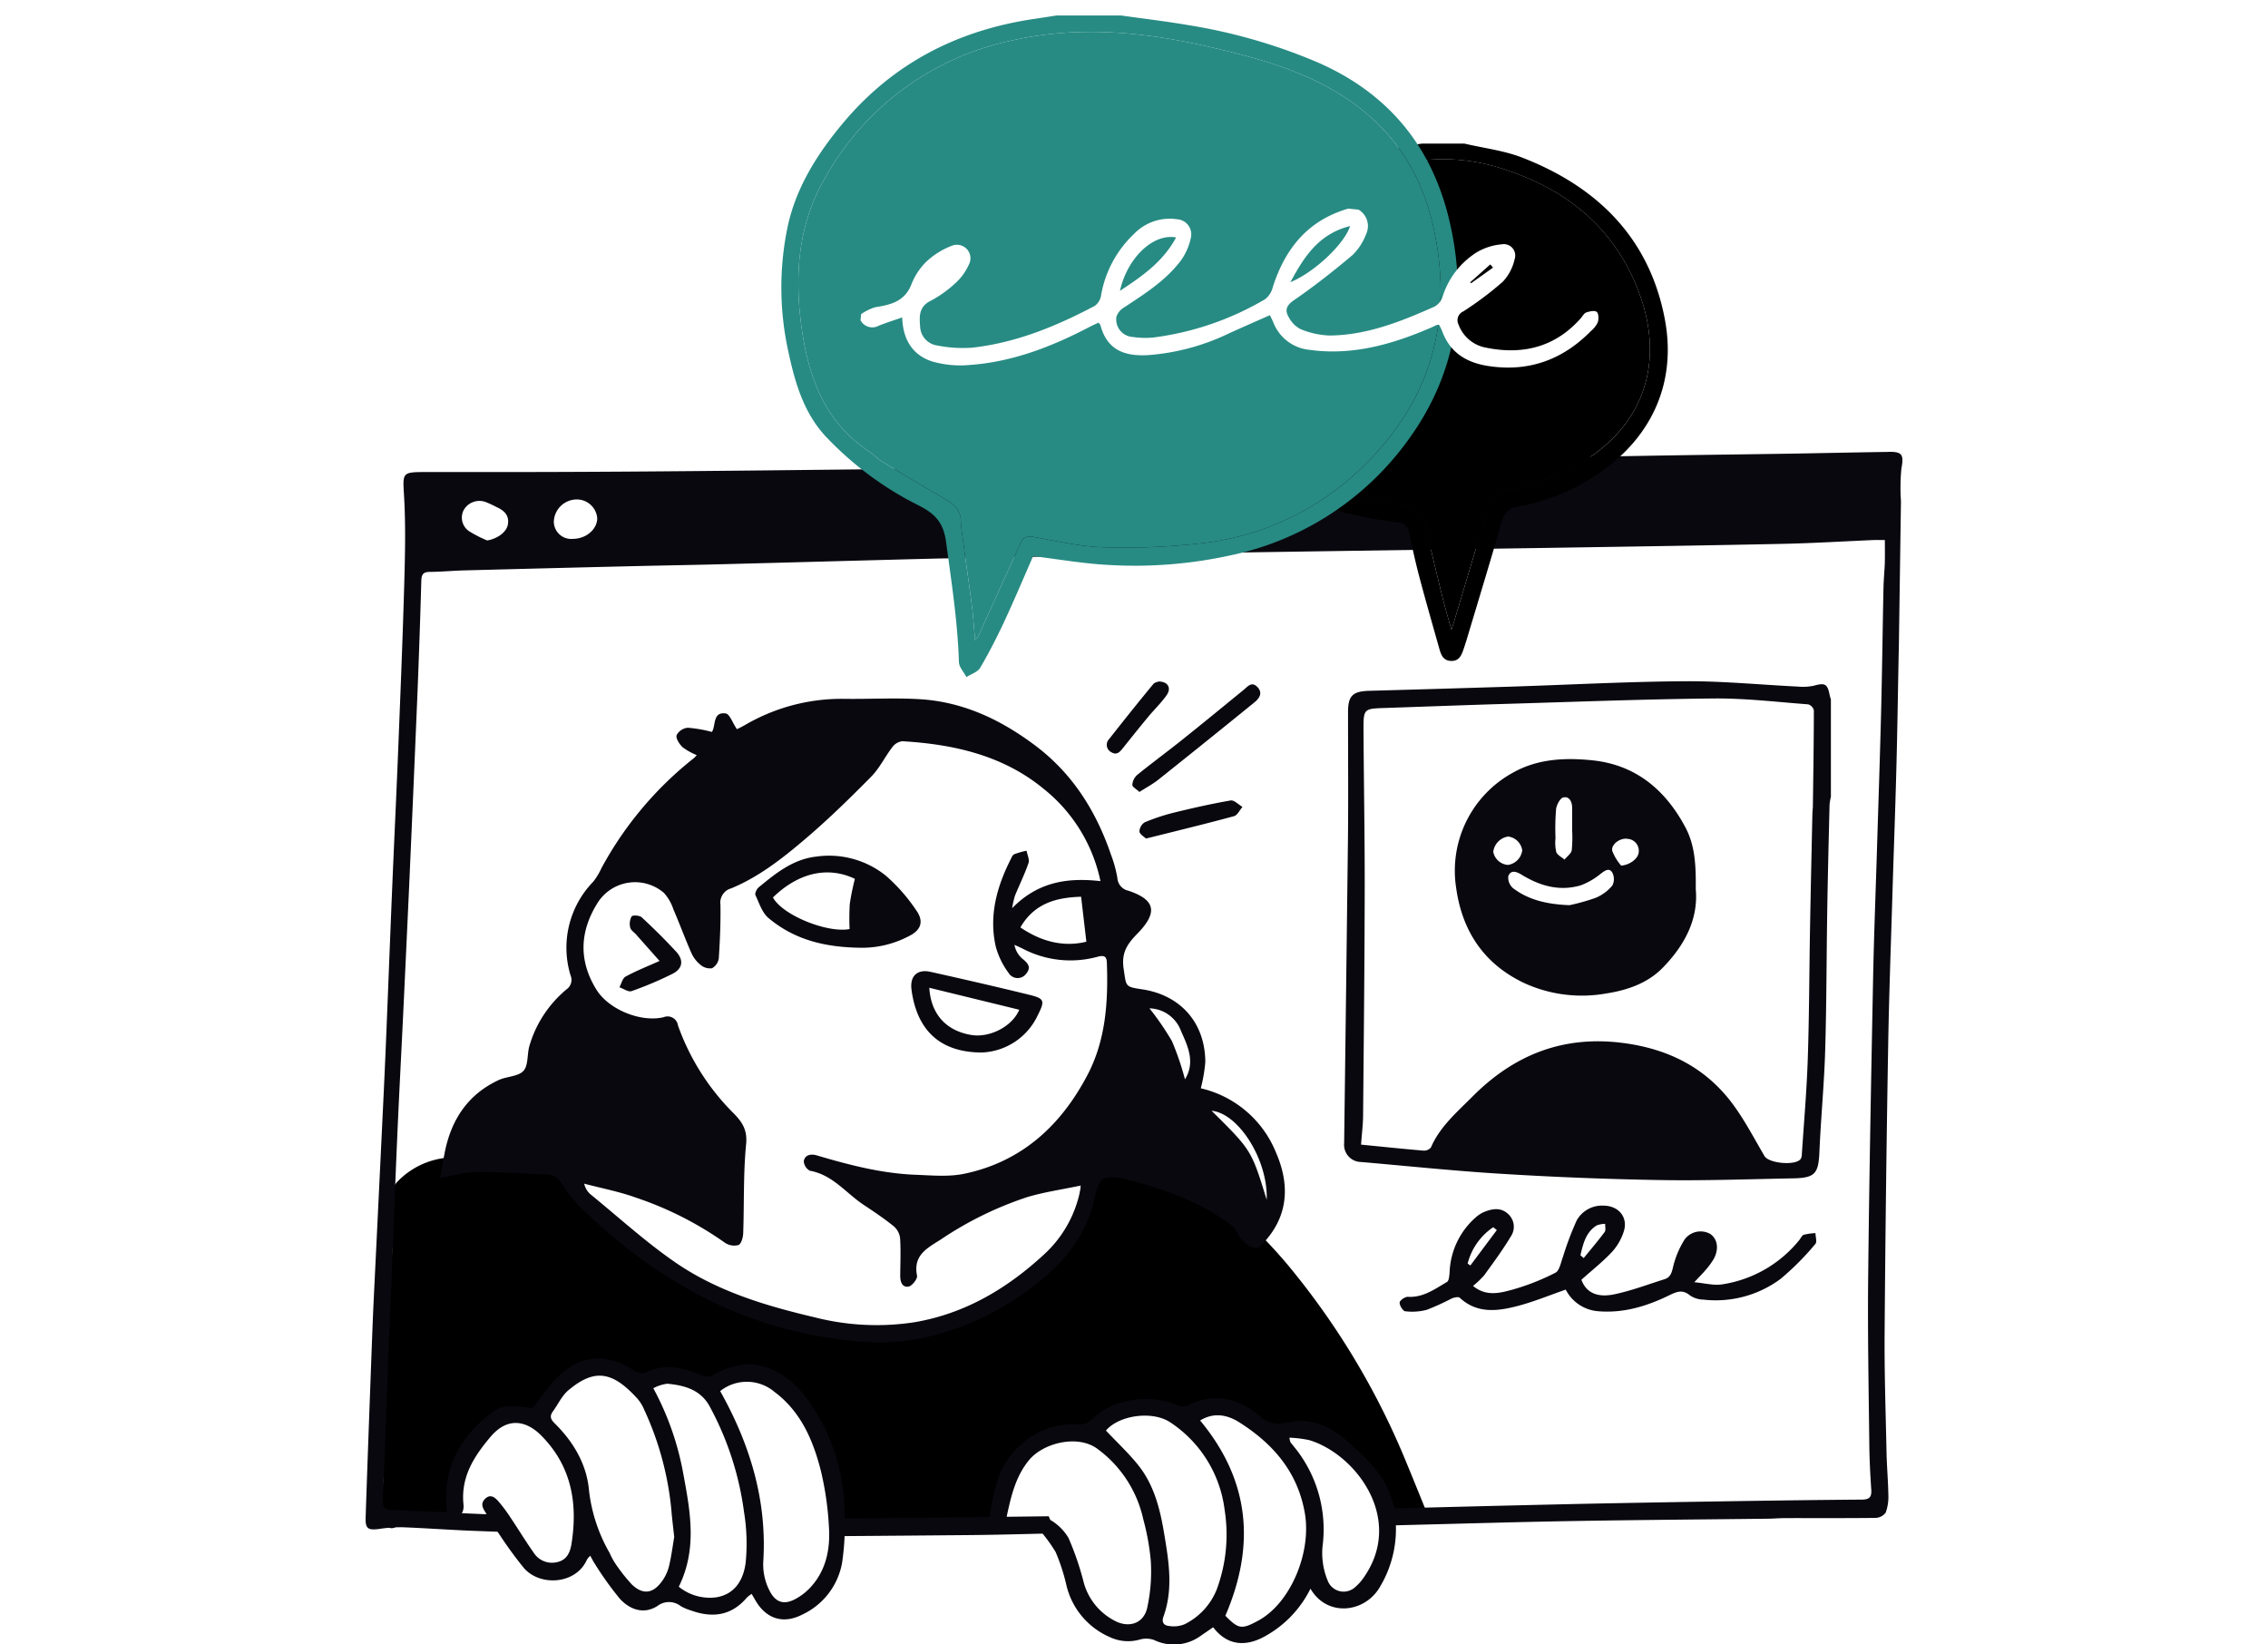 <svg id="グループ_9203" data-name="グループ 9203" xmlns="http://www.w3.org/2000/svg" xmlns:xlink="http://www.w3.org/1999/xlink" width="400" height="290" viewBox="0 0 400 290">
  <defs>
    <clipPath id="clip-path">
      <rect id="長方形_86" data-name="長方形 86" width="400" height="290" fill="none"/>
    </clipPath>
  </defs>
  <rect id="長方形_85" data-name="長方形 85" width="400" height="290" fill="#fff"/>
  <g id="グループ_9204" data-name="グループ 9204">
    <g id="グループ_9203-2" data-name="グループ 9203" clip-path="url(#clip-path)">
      <path id="パス_332" data-name="パス 332" d="M251.441,267.338a5.806,5.806,0,0,1-1.9.765c-6.126.061-12.254.132-18.377.013-4.63-.089-9.253-.454-13.88-.686-.642-.032-1.287,0-2.062,0,.1,2.3-1.175,2.576-2.984,2.556-16.372-.186-32.746-.251-49.118-.457-7.609-.1-15.258-1.025-22.815-.505-11.431.788-22.843.534-34.259.5-8.616-.029-17.231-.638-25.844-1.038-2.784-.129-5.559-.447-8.342-.6a1.81,1.81,0,0,0-1.233.636c-1.112,1.286-2.069,1.352-2.928-.116a5.171,5.171,0,0,1-.56-2.67c.061-1.888.469-3.77.483-5.656.065-8.695-.121-17.4.123-26.085.124-4.427,1.144-8.823,1.417-13.254.194-3.148-.278-6.333-.248-9.5a4.451,4.451,0,0,1,1.128-2.8,13.96,13.96,0,0,1,9.187-4.311c5.44-.352,10.962-.671,16.289,1.015a12.3,12.3,0,0,1,3.88,2.041c.632.5.545,1.839,1.134,2.474a120.474,120.474,0,0,0,9.335,9.565,61.566,61.566,0,0,0,8.91,5.872,4.324,4.324,0,0,0,2.754.158c1.282-.245,2.017.3,1.86,1.392-.163,1.141.432,1.337,1.16,1.609,8.236,3.08,16.426,6.395,25.245,7.385a28.411,28.411,0,0,0,13.387-1.205c2.5-.944,5.127-1.614,7.535-2.75a37.657,37.657,0,0,0,6.83-4.1c3.579-2.744,7.169-5.488,9.814-9.293a15.559,15.559,0,0,0,3.179-8.356,3.681,3.681,0,0,1,4.087-3.676c9,.58,17.65,2.442,24.623,8.611a83.642,83.642,0,0,1,9.246,9.88,133.617,133.617,0,0,1,19.649,33.428c1.118,2.687,2.2,5.39,3.3,8.085Z"/>
      <path id="パス_333" data-name="パス 333" d="M83.983,255.838a6.029,6.029,0,0,0-3.793,4.695c-.541,3.612-2.147,8.3-.712,7.583s20.577-2.887,20.577-2.887Z" fill="#fff"/>
      <path id="パス_334" data-name="パス 334" d="M182.945,256.018s-1.445-4.515-3.792,2.528-3.251,11.016-3.251,11.016l15.531-1.083Z" fill="#fff"/>
      <path id="パス_335" data-name="パス 335" d="M240.372,123.467c-1.625,1.806-2.167,78.736-1.264,79.1s47.133,4.514,57.607,4.695,20.588.9,21.671-1.445,1.444-48.759,2.709-58.51,1.444-24.019-.9-24.38-79.82.542-79.82.542" fill="#fff"/>
      <path id="パス_336" data-name="パス 336" d="M279.2,135.928c-3.988-.117-17.7,0-19.865,12.46s1.626,24.019,16.976,25.644,20.225-8.127,21.128-18.42-5.959-19.324-18.239-19.684" fill="#0a080f"/>
      <path id="パス_337" data-name="パス 337" d="M333.168,79.693c-5.89.081-11.78.219-17.67.314-8.569.133-17.142.229-25.71.381q-18.836.33-37.671.715c-11.362.224-22.727.486-34.093.7-13.744.262-27.493.576-41.236.705-29.527.277-59.067.737-88.592.737q-6.519,0-13.038,0c-4.36,0-4.131.076-3.884,4.436.3,5.319.153,10.675,0,16.012-.281,9.808-.691,19.611-1.082,29.413-.314,7.84-.7,15.674-1.025,23.513-.391,9.327-.738,18.657-1.129,27.984-.224,5.341-.486,10.688-.743,16.03q-.694,14.433-1.4,28.861c-.147,3.15-.262,6.3-.381,9.445-.353,9.569-.715,19.138-1.029,28.7-.062,1.944.414,2.239,2.339,2a24.909,24.909,0,0,1,4.061-.31c4.156.153,8.306.467,12.466.63,7.311.276,14.621.538,21.936.714s14.644.334,21.969.32c14.649-.029,29.3-.153,43.943-.281,5.356-.048,10.713-.22,16.069-.334q16.777-.365,33.554-.734c9.04-.21,18.081-.472,27.121-.7,9.874-.247,19.748-.543,29.622-.71,11.433-.195,22.865-.276,34.3-.409,1.01-.015,2.02-.106,3.031-.106,5.289-.009,10.579.029,15.864-.037a2.329,2.329,0,0,0,1.806-.92,7.951,7.951,0,0,0,.477-3.117c-.038-2.492-.267-4.985-.32-7.482-.147-7.024-.391-14.049-.338-21.073q.186-25.269.624-50.538c.148-8.864.477-17.723.744-26.582.224-7.435.505-14.864.7-22.293.177-6.6.272-13.21.4-19.811.014-.714.038-1.429.047-2.144q.186-12.673.367-25.343a34.96,34.96,0,0,1,.071-5.695c.444-2.421.229-3.031-2.168-3m-.748,19.529c-.052,1.487-.209,2.973-.238,4.46-.153,7.315-.238,14.64-.42,21.955-.2,7.849-.467,15.7-.709,23.546-.234,7.73-.544,15.46-.7,23.194-.344,17.613-.687,35.227-.872,52.845-.106,9.821.09,19.648.2,29.475.029,2.673.162,5.351.348,8.02.085,1.315-.324,1.74-1.683,1.749-8.93.067-17.861.2-26.791.343q-11.158.173-22.317.4-14.275.316-28.55.687c-9.4.238-18.795.5-28.193.724-10.413.253-20.821.577-31.233.706-22.622.281-45.244.567-67.871.638-10.646.029-21.3-.377-31.948-.7-7.424-.228-14.845-.681-22.269-.943-1.387-.048-1.706-.548-1.659-1.816.367-8.912.677-17.823,1.016-26.735.119-3.092.281-6.18.4-9.268.376-9.269.714-18.538,1.12-27.807.319-7.368.714-14.726,1.067-22.093q.543-11.394,1.063-22.8.737-16.578,1.429-33.149.408-10.072.691-20.149c.029-1.086.248-1.635,1.468-1.639,2.021-.014,4.037-.21,6.057-.263q15.075-.4,30.156-.757c5.052-.119,10.1-.2,15.145-.329,12.614-.324,25.219-.681,37.833-1,3.68-.09,7.363-.042,11.042-.133,6.186-.162,12.372-.391,18.557-.572,2.14-.062,4.284-.043,6.429-.076q11.158-.18,22.321-.363,24.82-.371,49.643-.743c13.81-.219,27.621-.419,41.427-.71,5.346-.11,10.693-.443,16.04-.672.587-.024,1.173,0,2.007,0,0,1.5.028,2.735-.01,3.97" fill="#0a080f"/>
      <path id="パス_338" data-name="パス 338" d="M278.908,225.688c.791,2.169,2.662,3.22,5.8,2.564,3-.627,5.9-1.734,8.835-2.653,1.013-.318,1.269-1.039,1.514-2.1a15.977,15.977,0,0,1,2.089-4.966,3.492,3.492,0,0,1,4.491-.923c1.315.909,1.57,2.73.559,4.492a13.4,13.4,0,0,1-1.38,1.859c-.486.583-1.03,1.119-2,2.162,1.894.167,3.454.611,4.9.377a21.661,21.661,0,0,0,13.614-7.81c.265-.321.463-.827.794-.936a10.834,10.834,0,0,1,2.062-.295c.011.65.305,1.558-.013,1.908a47.857,47.857,0,0,1-6.127,6.158,19.189,19.189,0,0,1-13.616,3.663,4.4,4.4,0,0,1-2.348-.722c-1.289-1.082-2.3-.719-3.639-.062-3.982,1.948-8.173,3.235-12.693,2.821a7.014,7.014,0,0,1-5.605-3.8c-2.853.988-5.591,2.125-8.432,2.872-3.552.933-7.158,1.426-10.265-1.435-.24-.221-.993-.054-1.422.13a44.191,44.191,0,0,1-4.374,1.989,10.052,10.052,0,0,1-3.818.261c-.4-.039-1.018-1.028-.981-1.544.026-.385.961-1.033,1.46-1.005,2.707.157,4.743-1.371,6.872-2.61.375-.218.435-1.135.478-1.742a13.519,13.519,0,0,1,4.515-9.573,5.631,5.631,0,0,1,1.469-.994c1.418-.6,2.944-.9,4.206.2a3.031,3.031,0,0,1,.7,3.924c-1.444,2.423-3.128,4.706-4.788,6.993a15.036,15.036,0,0,1-1.975,1.881c2.3,1.9,4.718,1.273,6.933.664a40.673,40.673,0,0,0,7.6-2.99c.731-.372.956-1.815,1.33-2.8a54.826,54.826,0,0,1,2.423-6.422,5.106,5.106,0,0,1,4.785-2.606c2.621.034,4.3,2.051,3.528,4.526a9.718,9.718,0,0,1-2.085,3.632c-1.613,1.726-3.491,3.2-5.4,4.911m-.169-4.318.577.492c1.243-1.525,2.523-3.022,3.695-4.6.24-.322.072-.947.091-1.432a4.245,4.245,0,0,0-1.483.27c-1.95,1.208-2.4,3.256-2.88,5.269m-14.745-4.448-.635-.5a10.976,10.976,0,0,0-4.512,6.413l.478.336,4.669-6.248" fill="#0a080f"/>
      <path id="パス_339" data-name="パス 339" d="M180.416,256.741l5.237,12.28s4.154,14.628,7.043,16.614,5.779,3.25,7.224,2.348a16.388,16.388,0,0,1,3.07-1.445s3.07,2.347,6.14,1.445a11.2,11.2,0,0,0,5.056-3.432s.723,4.154,4.695,3.251,4.7-1.264,7.585-4.334S231.7,274.8,231.7,274.8s-1.445,6.14,4.154,6.862,8.487-3.792,8.848-8.668,1.626-8.307-2.347-12.822-6.682-7.765-10.113-7.946-8.127-.181-8.127-.181-3.431-3.973-7.945-3.792a21.3,21.3,0,0,0-6.682,1.084s-5.418-3.793-9.752-1.625a24.114,24.114,0,0,0-7.043,5.417s-1.625-1.806-4.695-.722a40.48,40.48,0,0,0-7.585,4.334" fill="#fff"/>
      <path id="パス_340" data-name="パス 340" d="M82.718,261.617a27.273,27.273,0,0,1,5.959,7.043c2.168,3.973,1.807,9.029,6.863,8.849s7.043-7.585,7.043-7.585,6.682,11.738,9.21,11.919a20.736,20.736,0,0,0,5.779-.722s3.611,3.792,8.487,2.167,6.321-4.876,6.321-4.876,2.709,5.237,5.779,5.237,7.765-.9,8.668-7.946.18-16.072-2.167-22.032-5.418-9.21-10.113-11.016-8.668,1.987-8.668,1.987-4.515-3.251-7.4-2.709a29.025,29.025,0,0,0-5.959,1.987s-1.083-2.89-6.862-2.529-9.933,7.765-9.933,7.765-6.32-1.083-9.209,1.987a52,52,0,0,0-5.779,8.126Z" fill="#fff"/>
      <path id="パス_341" data-name="パス 341" d="M322.91,140.514a9.474,9.474,0,0,0-.237,1.393c-.15,6.187-.306,12.375-.406,18.563-.135,8.273-.119,16.55-.367,24.82-.179,5.932-.758,11.851-1.011,17.782-.166,3.9-.754,4.662-4.668,4.732-7.8.14-15.6.434-23.389.3q-14-.232-27.984-1.1c-8.291-.5-16.558-1.373-24.835-2.087a3.026,3.026,0,0,1-2.951-3.305q.351-26.784.671-53.569c.079-7.5.01-15,.017-22.5,0-2.853.833-3.638,3.751-3.719q12.492-.345,24.978-.735c10.224-.326,20.447-.885,30.672-.953,6.643-.043,13.29.622,19.936.941a9.137,9.137,0,0,0,2.828-.156c1.92-.535,2.395-.331,2.761,1.583.054.288.155.567.234.85Zm-82.867,61.341c3.85.38,7.437.758,11.03,1.058a1.572,1.572,0,0,0,1.295-.561c1.588-3.674,4.564-6.19,7.282-8.927,7.364-7.419,16.054-10.879,26.638-9.491,8.11,1.063,14.763,4.458,19.553,11.1,2.008,2.786,3.612,5.865,5.357,8.836.763,1.3,5.467,1.736,6.375.52a1.637,1.637,0,0,0,.213-.838c.368-5.628.862-11.253,1.047-16.887.256-7.733.261-15.474.4-23.211.119-6.662.271-13.324.413-19.986.009-.417.078-.831.084-1.248.076-5.651.166-11.3.173-16.955a1.479,1.479,0,0,0-.989-1.051c-5.565-.417-11.14-1.091-16.707-1.037-12.307.12-24.612.6-36.916.963-7.015.207-14.028.476-21.041.712-3.742.125-3.79.12-3.769,4,.049,9.347.226,18.695.209,28.042-.023,13.277-.164,26.555-.285,39.832-.013,1.594-.217,3.187-.359,5.123m68.564,3.019c-1.775-2.663-3.3-5.134-5.007-7.479-6.566-9.042-15.636-11.892-26.345-10.347-7.483,1.08-12.935,5.67-17.924,10.9-1.438,1.506-2.636,3.24-4.09,5.052,6.876,1.422,46.975,2.708,53.366,1.875" fill="#0a080f"/>
      <path id="パス_342" data-name="パス 342" d="M122.88,133.166a11.3,11.3,0,0,1-2.48-1.383c-.57-.539-1.232-1.545-1.073-2.134a2.505,2.505,0,0,1,1.976-1.31,23.349,23.349,0,0,1,4.255.737c.718-1.079.083-3.572,2.419-3.263.714.094,1.232,1.668,1.985,2.779.166-.083.744-.342,1.291-.653a33.816,33.816,0,0,1,17.516-4.7c4.45.069,8.914-.2,13.35.058,7.66.437,14.31,3.57,20.4,8.13,6.64,4.972,10.8,11.607,13.433,19.326a21.669,21.669,0,0,1,1.12,4.109,2.437,2.437,0,0,0,1.93,2.212c4.472,1.506,5.515,3.6,1.534,7.639-1.9,1.931-2.773,3.488-2.351,6.21.472,3.044.184,3.088,3.234,3.543,6.788,1.011,11.108,5.884,11.16,12.792a26.939,26.939,0,0,1-.8,4.663,18.911,18.911,0,0,1,13.288,11.388c2.6,6.015,2.127,11.851-3.117,16.755a4.063,4.063,0,0,1-1.435-.259,5.173,5.173,0,0,1-1.639-1.348c-.549-.666-.787-1.661-1.432-2.164-5.558-4.332-12.064-6.578-18.776-8.34-4.112-.767-4.795-.484-5.613,3.305-1.374,6.364-5.174,11.146-10.057,14.962a48.321,48.321,0,0,1-21.292,9.937c-6.027,1.085-11.948.446-17.868-.647-16.243-3-29.678-11.2-41.386-22.518a22.96,22.96,0,0,1-3.408-4.331,2.941,2.941,0,0,0-2.577-1.549c-3.028-.137-6.055-.285-9.083-.379a37.075,37.075,0,0,0-4.82.048c-1.521.152-3.016.582-4.941.976.29-1.624.519-2.979.776-4.329,1.114-5.844,4.03-10.391,9.55-12.959,1.424-.662,3.431-.607,4.37-1.621.889-.961.622-2.923,1.048-4.392a20.361,20.361,0,0,1,6.572-10,2.03,2.03,0,0,0,.685-2.458,16.689,16.689,0,0,1,4.012-16.519,12.28,12.28,0,0,0,1.456-2.411,62.642,62.642,0,0,1,16.323-19.4,4.943,4.943,0,0,0,.463-.505m67.776,75.9c-3.415.719-6.482,1.156-9.42,2.028a61.9,61.9,0,0,0-15.336,7.513c-2.4,1.518-4.886,2.762-4.161,6.367.111.553-.893,1.826-1.513,1.922-1.147.18-1.466-.907-1.455-1.967.021-2.2.119-4.414-.025-6.608a3.3,3.3,0,0,0-1.158-2.1c-1.665-1.339-3.447-2.542-5.234-3.721-3.129-2.064-5.489-5.326-9.519-6.037a2.051,2.051,0,0,1-1.071-1.712c.223-1.14,1.312-1.288,2.3-.994,5.7,1.688,11.437,3.187,17.407,3.416,2.883.11,5.875.4,8.651-.19,10.068-2.12,16.968-8.469,21.654-17.367,3.262-6.2,3.683-12.956,3.442-19.8-.039-1.112-.411-1.4-1.572-1.107a18.124,18.124,0,0,1-13.163-1.352c-.511-.265-1.041-.49-1.563-.733A4.141,4.141,0,0,0,180.238,169c.991.806,1.752,1.529.708,2.766a1.865,1.865,0,0,1-3.073-.2,13.971,13.971,0,0,1-2.238-4.572c-1.243-5.411.119-10.48,2.554-15.325.186-.371.366-.875.684-1.021a13.606,13.606,0,0,1,2.178-.618c.133.728.553,1.555.344,2.165-.674,1.959-1.6,3.829-2.386,5.753a16.613,16.613,0,0,0-.5,2.209c4.584-4.692,9.85-5.416,15.575-4.77a28.159,28.159,0,0,0-10.027-16.282c-7.156-5.893-15.864-7.861-24.929-8.388a2.572,2.572,0,0,0-1.749,1.042c-1.3,1.693-2.249,3.706-3.729,5.205-3.711,3.761-7.5,7.471-11.519,10.894s-8.206,6.747-13.159,8.8a2.609,2.609,0,0,0-1.908,2.89c.051,3.148-.084,6.3-.293,9.445a2.378,2.378,0,0,1-1.193,1.756,2.568,2.568,0,0,1-2.023-.59,5.677,5.677,0,0,1-1.614-2.09c-1.126-2.553-2.086-5.179-3.19-7.743a7.948,7.948,0,0,0-1.67-2.876,7.817,7.817,0,0,0-11.59,1.621c-3.222,5.039-3.531,10.245-.3,15.455,2.171,3.5,7.81,5.816,11.853,4.856a1.846,1.846,0,0,1,2.526,1.449,41.349,41.349,0,0,0,9.866,15.549c1.488,1.53,2.4,2.92,2.154,5.393-.509,5.2-.328,10.462-.512,15.7-.026.738-.337,1.884-.827,2.085a2.907,2.907,0,0,1-2.4-.4,60.533,60.533,0,0,0-15.709-7.963c-2.949-1.06-6.066-1.652-9.108-2.454a3.441,3.441,0,0,0,1.115,1.881c4.976,4.056,9.742,8.423,15.018,12.045,7.341,5.04,15.816,7.6,24.429,9.621a44.012,44.012,0,0,0,17.843.863c8.868-1.553,16.229-5.953,22.731-11.963a20.809,20.809,0,0,0,6.491-12.115m.937-43c-.323-2.769-.62-5.305-.927-7.931-4.253.126-8.2,1.079-10.709,5.41,3.683,2.486,7.53,3.508,11.636,2.521m11.123,11.741a48.538,48.538,0,0,1,3.978,5.8,49.552,49.552,0,0,1,2.29,6.727c1.847-3,.528-5.793-.688-8.5a6.106,6.106,0,0,0-5.58-4.022M223.4,211.572c.273-6.9-4.876-15.208-9.721-15.691,7.034,6.957,7.034,6.957,9.721,15.691" fill="#0a080f"/>
      <path id="パス_343" data-name="パス 343" d="M93.876,248.335c1.543-1.912,2.846-3.835,4.454-5.458,4-4.04,8.826-4.339,13.548-1.114a2.266,2.266,0,0,0,1.855.341c3.363-1.663,6.561-1.007,9.792.371a2.687,2.687,0,0,0,2.056.163c7.112-4.414,13.235-.93,17.118,4.537a34.439,34.439,0,0,1,6.246,19.408,46,46,0,0,1-.431,9.035,12.5,12.5,0,0,1-7.058,9.133c-3.334,1.7-6.326.73-8.2-2.486-.207-.355-.416-.709-.69-1.177a5.25,5.25,0,0,0-.842.647c-2.724,3.21-6.082,3.638-9.852,2.274a9.079,9.079,0,0,1-1.8-.759,3.352,3.352,0,0,0-4.129-.03c-2.4,1.533-4.861.64-6.618-1.275a57.241,57.241,0,0,1-4.441-6.207c-.266-.382-.462-.812-.779-1.379a3.448,3.448,0,0,0-.586.676c-1.9,4.377-8.276,4.8-11.14,1.462a71.742,71.742,0,0,1-4.292-5.884c-.841-1.211-1.557-2.509-2.36-3.748-.539-.832-1.087-1.642-.17-2.546s1.7-.276,2.293.381a26.742,26.742,0,0,1,2.221,2.972c1.359,2.022,2.617,4.113,4.024,6.1a3.827,3.827,0,0,0,4.2,1.7c1.767-.4,2.283-1.827,2.516-3.327,1.111-7.162-.068-13.7-5.407-19.04-2.34-2.339-5.711-3.492-8.9.289-2.929,3.469-5.237,7.062-4.765,11.869.1,1.03-.153,2.137-1.554,2.146-1.472.011-1.4-1.1-1.461-2.153-.375-6.628,2.45-11.745,7.526-15.725,2.318-1.817,2.929-1.795,7.64-1.2m25.02,22.739c-.191-1.786-.374-3.2-.488-4.615a54.112,54.112,0,0,0-4.861-17.969,6.974,6.974,0,0,0-1.123-1.814c-4.473-4.934-7.628-5.322-12.2-1.494-1.142.958-1.808,2.476-2.72,3.718-.608.829-.433,1.374.309,2.108,3.306,3.271,5.657,7.214,6.055,11.838a28.524,28.524,0,0,0,3.64,11.03,12.785,12.785,0,0,0,.822,1.582,29.741,29.741,0,0,0,3.051,3.926c1.988,1.938,3.829,1.677,5.44-.642a7.749,7.749,0,0,0,1.168-2.58c.416-1.781.65-3.6.9-5.088m8.113-25.75c5.248,9.36,8.242,19.186,7.612,29.88a10.082,10.082,0,0,0,1.054,5.236c1.009,2.063,2.457,2.655,4.479,1.612a10.162,10.162,0,0,0,2.677-2.009c2.846-3.014,3.61-6.8,3.359-10.739a54.478,54.478,0,0,0-1.444-10.009c-1.366-5.349-3.534-10.379-8.172-13.839a7.553,7.553,0,0,0-9.565-.132m-7.3,34.5a8.687,8.687,0,0,0,6.594,1.869c3.416-.549,4.877-3.257,5.213-6.242a34.585,34.585,0,0,0-.306-8.83,53.677,53.677,0,0,0-6.115-18.707c-1.624-2.877-4.446-3.608-7.408-3.892a7.051,7.051,0,0,0-2.471.8,50.21,50.21,0,0,1,5.313,15.228c1.218,6.557,2.446,13.151-.82,19.772" fill="#0a080f"/>
      <path id="パス_344" data-name="パス 344" d="M231.121,280.165a19.357,19.357,0,0,1-8.343,8.565c-3.481,1.808-6.549,1.227-8.816-1.762-.754.519-1.521,1.041-2.282,1.572a8.048,8.048,0,0,1-8.143.672,4.149,4.149,0,0,0-2.429-.1,7.53,7.53,0,0,1-5.371-.408,13.292,13.292,0,0,1-7.686-9.265,33.794,33.794,0,0,0-1.881-5.75,27.693,27.693,0,0,0-2.21-3.14c-.326-.526-.7-1.561-.476-1.777.457-.444,1.585-.885,1.929-.632a9.041,9.041,0,0,1,3.031,3.067,50.614,50.614,0,0,1,2.657,7.736,10.78,10.78,0,0,0,5.364,6.808c2.482,1.393,5.141.669,5.838-2.1a29.916,29.916,0,0,0,.654-8.436,42.6,42.6,0,0,0-1.333-7.342,20.932,20.932,0,0,0-7.987-12.3c-3.469-2.68-9.647-1.125-12.145,1.913-2.363,2.874-3.164,6.34-3.917,9.838a8.191,8.191,0,0,1-.43,2.077c-.278.525-1.076,1.276-1.393,1.17-.594-.2-1.484-1.015-1.419-1.449.806-5.341,1.356-10.83,6.007-14.6a13.514,13.514,0,0,1,9.716-3.313,3.235,3.235,0,0,0,2.793-1.115c3.257-3.325,9.957-4.327,14.519-2.393a2.889,2.889,0,0,0,2.1.186c4.634-2.367,8.8-1.369,12.6,1.73a4.927,4.927,0,0,0,4.759,1.291c3.915-.939,7.463.366,10.415,2.929,3.87,3.359,7.685,6.838,8.64,12.287a19.8,19.8,0,0,1-2.5,13.712c-2.636,4.607-9.312,5.4-12.255.335m-36.075-27.888c1.959,2.075,3.962,3.942,5.663,6.055,2.759,3.427,3.842,7.59,4.557,11.837.838,4.977,1.714,9.973-.084,14.935-.373,1.028.137,1.56,1,1.632a5.066,5.066,0,0,0,2.726-.3,11.651,11.651,0,0,0,5.675-6.137,27.849,27.849,0,0,0,1.4-14,21.687,21.687,0,0,0-9.531-15.433c-3.188-2.168-9.116-1.3-11.406,1.408m16.614-1.772c8.844,10.657,9.741,22.123,4.447,34.427,2.326,2.369,2.865,2.453,5.8.864,5.71-3.085,9.442-12.047,8.206-19.016-1.285-7.241-5.6-12.181-11.538-15.948-2.128-1.35-4.5-1.814-6.919-.327m15.748,3.029a3.678,3.678,0,0,0,.187.809c.361.471.751.92,1.112,1.391a22.981,22.981,0,0,1,4.546,16.936,12.711,12.711,0,0,0,.9,6.057A3,3,0,0,0,239,279.89a8.3,8.3,0,0,0,1.536-1.721c7.218-10.34-1.467-21.765-9.654-24.21a21.049,21.049,0,0,0-3.476-.425" fill="#0a080f"/>
      <path id="パス_345" data-name="パス 345" d="M299.072,156.758c.508,5.386-2.024,10.04-5.871,13.955-2.634,2.679-6.213,3.919-9.92,4.485a24.4,24.4,0,0,1-14.6-1.9c-7.06-3.4-10.853-9.213-11.882-16.843a19.7,19.7,0,0,1,10.1-20.232c4.331-2.424,9.138-2.624,13.886-2.147,7.678.773,12.957,5.214,16.481,11.858,1.717,3.237,1.85,6.83,1.809,10.821m-2.544-.97c-.646-2.928-.708-6.16-2.046-8.726-4.4-8.438-11.6-10.97-20.291-9.871-8.8,1.112-15.9,8.613-14.417,19.23a17.637,17.637,0,0,0,5.124,10.525c4.892,4.773,10.707,5.951,17.36,5.374,9.3-.808,14.279-9.08,14.27-16.532" fill="#0a080f"/>
      <path id="パス_346" data-name="パス 346" d="M151.889,167.137c-6.8-.063-11.98-1.595-16.334-5.225-1.125-.939-1.66-2.633-2.315-4.05-.146-.315.21-1.085.559-1.373,3.032-2.491,6.047-4.972,10.212-5.434A15.967,15.967,0,0,1,156.2,154.4a30.783,30.783,0,0,1,5.372,6.1c1.44,2,.867,3.566-1.344,4.623a17.708,17.708,0,0,1-8.336,2.016m-1.122-12.156c-4.777-2.277-9.969-1.079-14.447,3.281,1.647,3.106,9.568,6.327,13.516,5.575a43.141,43.141,0,0,1,.032-4.424,45.193,45.193,0,0,1,.9-4.432" fill="#0a080f"/>
      <path id="パス_347" data-name="パス 347" d="M173.234,185.61c-8.039.011-11.615-4.574-12.474-11.072-.319-2.424,1.02-3.672,3.354-3.153,5.773,1.284,11.539,2.61,17.284,4.014,2.882.7,2.925,1.055,1.6,3.7a11.38,11.38,0,0,1-9.762,6.507M163.9,174.194c.285,4.736,3.064,7.635,7.464,8.331,3.2.506,7.165-1.5,8.4-4.457L163.9,174.194" fill="#0a080f"/>
      <path id="パス_348" data-name="パス 348" d="M116.321,169.463l-4.156-4.683c-.355-.4-.923-.755-1.015-1.208a2.7,2.7,0,0,1,.248-1.957c.2-.267,1.4-.193,1.768.145,2.09,1.936,4.122,3.943,6.057,6.035,1.412,1.527,1.2,3.021-.635,3.947a62.226,62.226,0,0,1-7.2,3.043c-.563.2-1.422-.43-2.144-.679.355-.649.549-1.6,1.1-1.893,1.855-1.008,3.834-1.786,5.985-2.75" fill="#0a080f"/>
      <path id="パス_349" data-name="パス 349" d="M276.792,159.629c-4.2-.17-7.277-1-9.922-2.983a2.476,2.476,0,0,1-.861-2.124c.449-1.191,1.468-.811,2.371-.257,3.213,1.97,6.659,2.957,10.377,1.875a12.144,12.144,0,0,0,3.483-2c.726-.523,1.481-1.212,2.094-.3a2.482,2.482,0,0,1,.027,2.323,7.647,7.647,0,0,1-2.966,2.181,36.493,36.493,0,0,1-4.6,1.286" fill="#fff"/>
      <path id="パス_350" data-name="パス 350" d="M277.263,146.219a22.808,22.808,0,0,1-.06,3.719c-.1.6-.829,1.1-1.274,1.652-.506-.439-1.254-.787-1.456-1.337a7.4,7.4,0,0,1-.133-2.443,42.48,42.48,0,0,1,.1-5.113c.092-.764.715-1.952,1.279-2.068,1.1-.226,1.555.786,1.556,1.862q0,1.864,0,3.728h-.008" fill="#fff"/>
      <path id="パス_351" data-name="パス 351" d="M266,147.522a2.871,2.871,0,0,1,2.471,2.424,2.963,2.963,0,0,1-2.522,2.582,2.849,2.849,0,0,1-2.588-2.3A3.107,3.107,0,0,1,266,147.522" fill="#fff"/>
      <path id="パス_352" data-name="パス 352" d="M285.923,152.656a8.786,8.786,0,0,1-1.58-2.614c-.222-1.169,1.451-2.342,2.72-2.107a2.1,2.1,0,0,1,1.956,2.328c-.071,1.147-1.548,2.259-3.1,2.393" fill="#fff"/>
      <path id="パス_353" data-name="パス 353" d="M293.635,56.367C290.942,42,281.726,32.931,268.44,27.784c-3.227-1.249-6.772-1.663-10.165-2.459h-7.506c-4.423.648-8.826,1.525-12.767,3.688-10.665,5.867-18.338,14.23-21.268,26.378-.086.342-.181.681-.272,1.024v8.221a39.839,39.839,0,0,0,8.149,16.85c3.384,4.208,7.41,7.606,12.762,8.974a82.972,82.972,0,0,0,9.231,1.706,1.875,1.875,0,0,1,1.878,1.672c.59,2.665,1.162,5.338,1.863,7.973,1.124,4.246,2.344,8.469,3.536,12.7.305,1.076.738,2.039,2.106,2.044s1.768-1,2.126-2.04c.228-.672.448-1.348.653-2.035,2.044-6.824,4.127-13.638,6.094-20.487a3.309,3.309,0,0,1,2.984-2.673,36.985,36.985,0,0,0,13.634-5.5c10.417-6.9,14.125-16.956,12.157-27.445m-16.26,26.077a80.172,80.172,0,0,1-9.245,3.7,4.233,4.233,0,0,1-1.926.186c-2.239-.272-2.716-.081-3.374,2.082-2.172,7.1-4.284,14.221-6.419,21.331-.081.272-.176.534-.438,1.31-.624-2.282-1.163-4.069-1.606-5.88-1.072-4.38-2.13-8.764-3.14-13.158-.515-2.23-1.311-2.7-3.627-2.925a68.312,68.312,0,0,1-9.426-1.516,18.214,18.214,0,0,1-11.1-7.878,63.785,63.785,0,0,1-6.081-10.455c-3-7.253-2.1-14.478,1.7-21.273a38.8,38.8,0,0,1,17.389-16.66,33.733,33.733,0,0,1,25.877-1.225c10.937,3.679,19.067,10.579,23.156,21.63,4.741,12.819.376,24.333-11.733,30.733"/>
      <path id="パス_354" data-name="パス 354" d="M277.375,82.444a80.172,80.172,0,0,1-9.245,3.7,4.233,4.233,0,0,1-1.926.186c-2.239-.272-2.716-.081-3.374,2.082-2.172,7.1-4.284,14.221-6.419,21.331-.081.272-.176.534-.438,1.31-.624-2.282-1.163-4.069-1.606-5.88-1.072-4.38-2.13-8.764-3.14-13.158-.515-2.23-1.311-2.7-3.627-2.925a68.312,68.312,0,0,1-9.426-1.516,18.214,18.214,0,0,1-11.1-7.878,63.785,63.785,0,0,1-6.081-10.455c-3-7.253-2.1-14.478,1.7-21.273a38.8,38.8,0,0,1,17.389-16.66,33.733,33.733,0,0,1,25.877-1.225c10.937,3.679,19.067,10.579,23.156,21.63,4.741,12.819.376,24.333-11.733,30.733"/>
      <path id="パス_355" data-name="パス 355" d="M239.794,82.855a48.216,48.216,0,0,1-28.369,13,118.41,118.41,0,0,1-16.894.653c-4.17-.134-8.321-1.139-12.457-1.859-1.468-.257-1.868.644-2.316,1.635q-3.61,7.956-7.225,15.917a5.193,5.193,0,0,1-.557.7c-.2-2.164-.32-4.094-.563-6.01-.476-3.765-1.029-7.52-1.534-11.28-.176-1.291-.372-2.587-.434-3.883-.086-1.859-1.191-2.826-2.683-3.68-3.812-2.192-7.577-4.46-11.332-6.743-.758-.457-1.363-1.163-2.1-1.654-7.872-5.2-10.741-13.1-11.966-21.945-1.268-9.184-.62-18.1,4.108-26.257A49.28,49.28,0,0,1,178.509,7.13c11.743-2.65,23.375-1.505,34.932,1.172,7.124,1.655,14.182,3.488,20.687,7.039,9.759,5.328,16.036,13.32,18.538,24.115,3.907,16.85-.239,31.481-12.872,43.4" fill="#278b83"/>
      <path id="パス_356" data-name="パス 356" d="M255.649,39.012c-3.06-13.119-10.737-22.541-23.232-28a97.591,97.591,0,0,0-22.708-6.562c-3.97-.682-7.973-1.15-11.957-1.716H186.315c-1.282.2-2.559.4-3.845.591-13.606,1.983-25.091,7.9-33.931,18.547-4.523,5.452-8.273,11.414-9.7,18.472a52.421,52.421,0,0,0,.148,21.421c1.2,5.675,2.8,11.313,7.006,15.583a58.478,58.478,0,0,0,14.139,10.8c.634.334,1.262.672,1.9.992,2.65,1.343,4.337,2.811,4.818,6.39.949,7.063,2.049,14.077,2.273,21.221.024.9.863,1.768,1.325,2.654.829-.538,1.983-.886,2.43-1.649,1.563-2.663,2.97-5.427,4.275-8.226,1.778-3.821,3.412-7.71,5.056-11.455,4.489.548,8.769,1.305,13.077,1.539a78.7,78.7,0,0,0,21.969-1.73A51.623,51.623,0,0,0,248.705,77.1c8.192-11.5,10.127-24.457,6.944-38.086M239.794,82.855a48.216,48.216,0,0,1-28.369,13,118.41,118.41,0,0,1-16.894.653c-4.17-.134-8.321-1.139-12.457-1.859-1.468-.257-1.868.644-2.316,1.635q-3.61,7.956-7.225,15.917a5.193,5.193,0,0,1-.557.7c-.2-2.164-.32-4.094-.563-6.01-.476-3.765-1.029-7.52-1.534-11.28-.176-1.291-.372-2.587-.434-3.883-.086-1.859-1.191-2.826-2.683-3.68-3.812-2.192-7.577-4.46-11.332-6.743-.758-.457-1.363-1.163-2.1-1.654-7.872-5.2-10.741-13.1-11.966-21.945-1.268-9.184-.62-18.1,4.108-26.257A49.28,49.28,0,0,1,178.509,7.13c11.743-2.65,23.375-1.505,34.932,1.172,7.124,1.655,14.182,3.488,20.687,7.039,9.759,5.328,16.036,13.32,18.538,24.115,3.907,16.85-.239,31.481-12.872,43.4" fill="#278b83"/>
      <path id="パス_357" data-name="パス 357" d="M239.585,36.966a3.347,3.347,0,0,1,1.33,4.372,10.017,10.017,0,0,1-2.417,3.68c-3.313,2.79-6.731,5.478-10.3,7.931-1.388.954-1.614,1.815-.886,3.016a4.849,4.849,0,0,0,2.054,2.074,14.833,14.833,0,0,0,5.145,1.129c6.563-.058,12.546-2.458,18.432-5.07a2.987,2.987,0,0,0,1.438-1.643,14.294,14.294,0,0,1,6.028-7.935,10.391,10.391,0,0,1,4.46-1.437,2.011,2.011,0,0,1,2.258,2.637,8.422,8.422,0,0,1-2.087,3.964,58.031,58.031,0,0,1-6.961,5.233,1.694,1.694,0,0,0-.834,2.334,6.371,6.371,0,0,0,4.878,4.067c6.436,1.3,12.165-.092,16.672-5.193.315-.356.573-.883.966-1.02.587-.2,1.486-.4,1.851-.1.348.281.366,1.256.19,1.819a4.437,4.437,0,0,1-1.191,1.533c-5.007,5.1-11.006,7.282-18.139,6.188-3.883-.6-6.79-2.4-8.162-6.254a8.211,8.211,0,0,0-.528-1.025,2.3,2.3,0,0,0-.457.068c-.273.117-.531.267-.8.385-6.9,2.994-13.987,5.04-21.628,3.97a7.619,7.619,0,0,1-6.333-4.858c-.176-.417-.387-.819-.593-1.252-2.562,1.14-5.015,2.2-7.443,3.319a39.512,39.512,0,0,1-13.873,3.715c-4.02.271-7.346-.688-8.554-5.21-.042-.156-.194-.283-.354-.508-.532.253-1.067.486-1.582.756-6.691,3.5-13.659,6.2-21.265,6.72a17.757,17.757,0,0,1-6.518-.637c-3.519-1.136-5.152-3.977-5.263-7.757-1.474.515-2.827.933-4.136,1.46a2.337,2.337,0,0,1-3.217-.974l.108-1.067a9.155,9.155,0,0,1,2.462-1.212c2.707-.423,5.156-.987,6.364-3.932a11.512,11.512,0,0,1,2.592-4.02,13.5,13.5,0,0,1,4.72-2.943,2.384,2.384,0,0,1,2.853,3.4,9.746,9.746,0,0,1-2.25,3.133,20.018,20.018,0,0,1-4.474,3.221c-2.117,1.042-2.006,2.808-1.861,4.541a3.5,3.5,0,0,0,3,3.34,23.407,23.407,0,0,0,6.139.394c7.739-.856,14.831-3.765,21.651-7.372a2.8,2.8,0,0,0,1.118-1.817,19.377,19.377,0,0,1,5.779-10.839,8.748,8.748,0,0,1,7.646-2.623,2.658,2.658,0,0,1,2.441,3.135,10.543,10.543,0,0,1-1.691,4.008c-2.656,3.613-6.417,5.966-10.1,8.4a3.019,3.019,0,0,0-1.364,1.647,3.108,3.108,0,0,0,2.9,3.571,15.311,15.311,0,0,0,3.545.1,51.688,51.688,0,0,0,19.782-6.763,3.8,3.8,0,0,0,1.339-2.087c2.174-6.828,6.2-11.838,13.336-13.888l1.778.18M197.524,51.291c3.9-2.582,7.56-5.078,9.9-9.412-4.1-.776-8.644,3.706-9.9,9.412m30.062-1.527c4.119-1.679,9.5-6.674,10.528-9.9-5.532,1.392-8.1,5.383-10.528,9.9m31.708.019.149.168,3.878-2.757-.48-.569-3.547,3.158" fill="#fff"/>
      <path id="パス_358" data-name="パス 358" d="M200.955,139.664c-.524-.5-1.261-.894-1.25-1.265a2.594,2.594,0,0,1,.856-1.74c2.58-2.1,5.262-4.062,7.859-6.135,3.661-2.923,7.283-5.9,10.913-8.861.726-.592,1.412-1.535,2.4-.536,1.05,1.059.378,2.026-.49,2.732q-8.421,6.846-16.91,13.608c-1,.8-2.158,1.409-3.382,2.2" fill="#0a080f"/>
      <path id="パス_359" data-name="パス 359" d="M202.113,147.878c-.318-.315-1.1-.74-1.153-1.24a2,2,0,0,1,.953-1.635,35.535,35.535,0,0,1,5.237-1.723c3.28-.8,6.58-1.547,9.9-2.118.61-.1,1.383.734,2.08,1.138-.49.562-.888,1.468-1.485,1.631-4.918,1.336-9.875,2.533-14.819,3.772-.114.029-.229.056-.718.175" fill="#0a080f"/>
      <path id="パス_360" data-name="パス 360" d="M204.388,120.177c1.642.045,2.231,1.178,1.366,2.418-.946,1.356-2.169,2.515-3.23,3.794-1.474,1.777-2.917,3.581-4.357,5.386-.573.718-1.126,1.52-2.181.868a1.449,1.449,0,0,1-.366-2.315q3.831-4.9,7.788-9.7c.258-.314.819-.379.98-.448" fill="#0a080f"/>
      <path id="パス_361" data-name="パス 361" d="M89.569,92.522c-.257,1.358-1.877,2.488-3.641,2.788a21.345,21.345,0,0,1-3.078-1.559,2.885,2.885,0,0,1-1.087-3.764,3.179,3.179,0,0,1,4-1.411,18.357,18.357,0,0,1,1.768.825c1.354.6,2.34,1.463,2.035,3.121" fill="#fff"/>
      <path id="パス_362" data-name="パス 362" d="M105.333,91.392c-.024,1.983-1.978,3.632-4.3,3.636a3.063,3.063,0,0,1-3.355-3.107A4.064,4.064,0,0,1,101.8,88.08a3.6,3.6,0,0,1,3.531,3.312" fill="#fff"/>
      <path id="パス_363" data-name="パス 363" d="M252.652,204.009s11.2-19.323,29.436-19.142,28.533,20.587,28.533,20.587-18.962,1.083-31.964.361-26.005-1.806-26.005-1.806" fill="#0a080f"/>
    </g>
  </g>
</svg>
